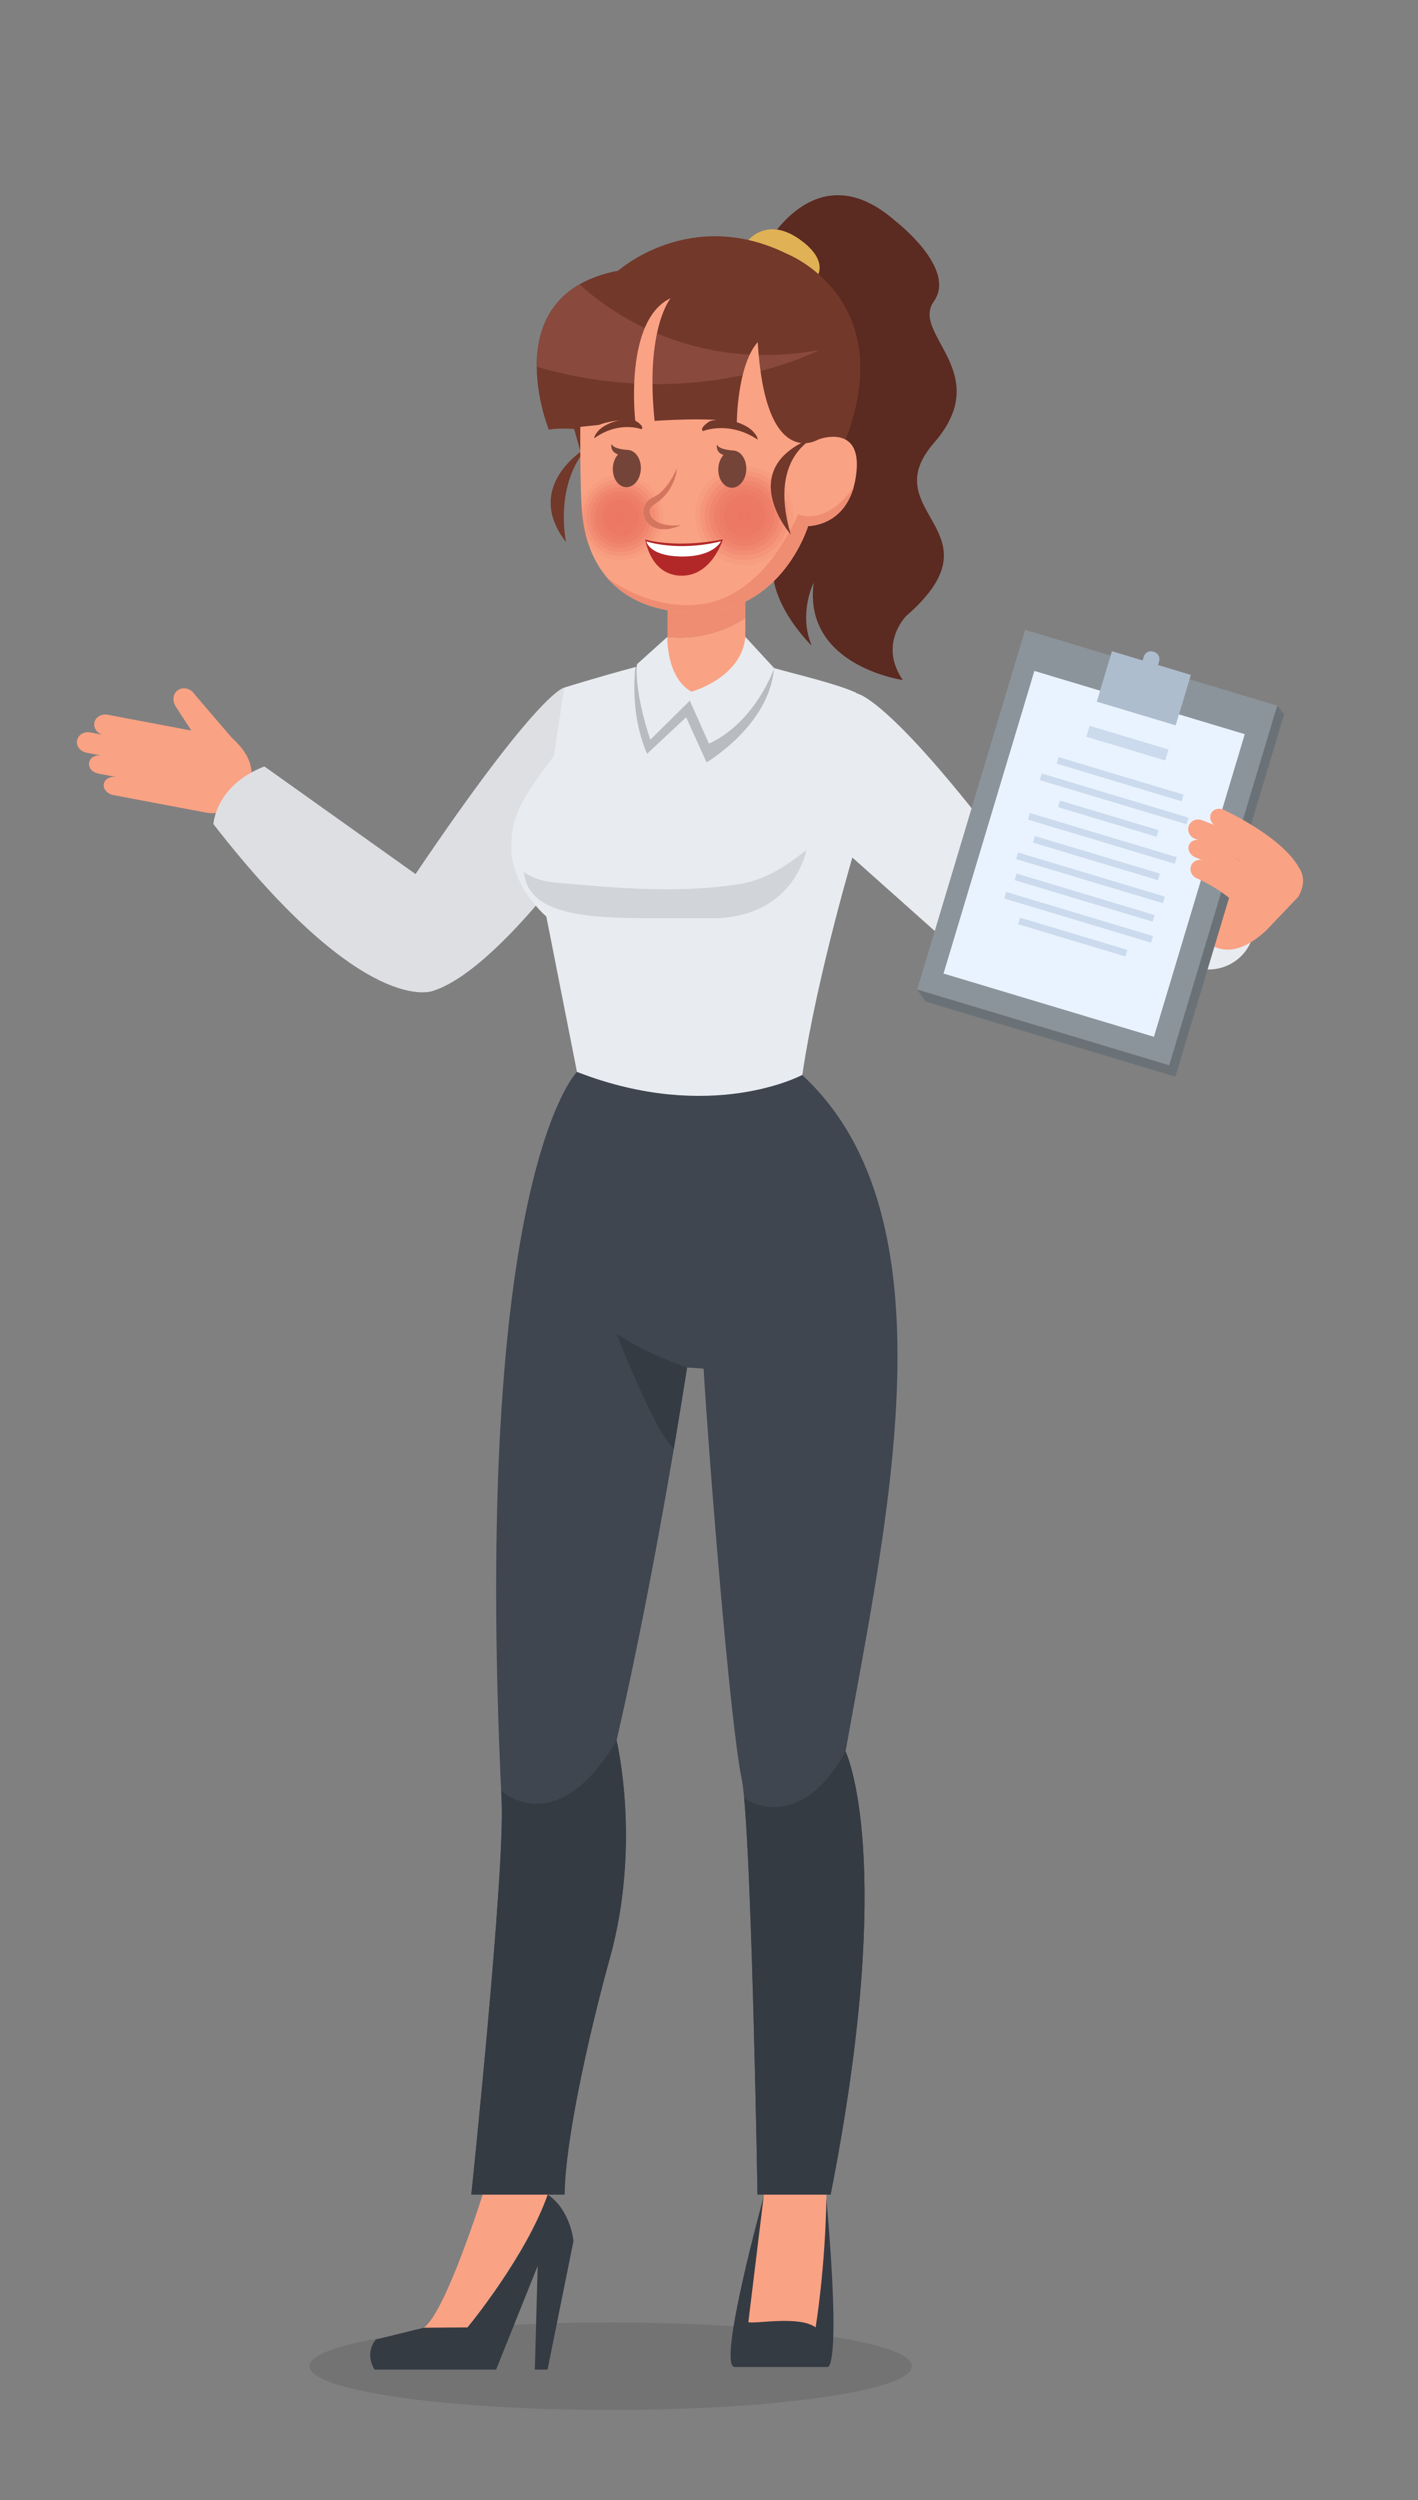 <?xml version="1.0" encoding="UTF-8"?>
<svg xmlns="http://www.w3.org/2000/svg" id="Layer_1" viewBox="0 0 551.25 971.32">
  <rect x="0" y="0" width="551.25" height="971.32" fill="#808080" stroke="none"/>
  <defs>
    <style>.cls-1{opacity:.09;}.cls-1,.cls-2,.cls-3,.cls-4,.cls-5,.cls-6,.cls-7,.cls-8,.cls-9,.cls-10,.cls-11,.cls-12{fill:#ea7460;}.cls-13{opacity:.1;}.cls-14{fill:#faa284;}.cls-15{fill:#e9f3ff;}.cls-16{fill:#e8ebef;}.cls-17{fill:#ef8d72;}.cls-18{fill:#fff;}.cls-19{fill:#6b7277;}.cls-20{fill:#b8bbbf;}.cls-21{fill:#8c949b;}.cls-22{fill:#aebdce;}.cls-23{fill:#cbdaed;}.cls-24{fill:#dedfe2;}.cls-25{fill:#d3755f;}.cls-26{fill:#e0b155;}.cls-27{fill:#b22828;}.cls-28{fill:#3f464f;}.cls-29{fill:#72382a;}.cls-30{fill:#89493d;}.cls-31{fill:#5b2a21;}.cls-32{fill:#353b42;}.cls-33{fill:#754439;}.cls-3{opacity:.18;}.cls-34{opacity:.9;}.cls-4{opacity:0;}.cls-5{opacity:.55;}.cls-6{opacity:.91;}.cls-7{opacity:.82;}.cls-8{opacity:.73;}.cls-9{opacity:.27;}.cls-10{opacity:.45;}.cls-11{opacity:.36;}.cls-12{opacity:.64;}</style>
  </defs>
  <ellipse class="cls-13" cx="237.41" cy="919.33" rx="117.11" ry="17"></ellipse>
  <g>
    <path class="cls-32" d="m296.97,853.08s-18.15,65.55-11.48,66.55h36.25s5.42,1.8-.46-65.23l-13.21-1.58-11.1.25Z"></path>
    <path class="cls-14" d="m296.97,852.63l-6.05,49.61c3.15.67,19.89-2.62,26.15,2,0,0,3.83-22.72,4.21-51.55l-11.21-15.01-13.1,14.96Z"></path>
  </g>
  <g>
    <path class="cls-32" d="m212.91,852.63c-8.25,23.64-29.57,49.61-29.57,49.61l-18.57,2.12-18.6,4.58s-4.66,4.7-.58,11.7h47.27l16.16-40.27-1.1,40.27h4.94l10.08-49.95s-1.01-11.91-10.01-18.06Z"></path>
    <path class="cls-14" d="m212.91,852.57l-11.88-10.8-13.36,10.79s-14.41,45.81-22.91,51.81l16.98-.12s22.92-28.02,31.17-51.67Z"></path>
  </g>
  <g>
    <path class="cls-28" d="m224.29,416.47l87.51,1.16c60.26,55.39,32.67,174.11,16.91,262.83,0,0,20.02,41.18-5.8,172.18h-28.43s-2.42-143.64-6.12-161.31c-4.65-22.14-13.02-128.1-14.83-159.59l-6.42-.44s-11.69,76.71-27.42,144.95c0,0,9.73,40.18-2.63,84.59-5.55,19.93-17.17,66.79-17.6,91.79h-36.24s13.14-125.36,11.79-153.09c-11.79-242.22,29.27-283.08,29.27-283.08Z"></path>
    <path class="cls-32" d="m194.84,695.72c.06,1.28.12,2.53.18,3.82,1.35,27.73-11.79,153.09-11.79,153.09h36.24c.43-25,12.05-71.87,17.6-91.79,12.36-44.41,2.63-84.6,2.63-84.6-23.52,39.53-44.81,19.52-44.85,19.48Z"></path>
    <path class="cls-32" d="m289.29,698.64h0c3.18,34,5.19,154,5.19,154h28.43c25.82-131,5.8-172.15,5.8-172.15-18.52,33.3-39.42,18.15-39.42,18.15Z"></path>
    <path class="cls-32" d="m267.11,531.31s-16.04-5.35-27.38-13.15c0,0,14.07,36.82,22.2,44.84l5.17-31.69Z"></path>
  </g>
  <g>
    <path class="cls-14" d="m40.34,304.57c.36-1.9,2.62-3.13,5.03-2.67l-6.99-1.32c-2.41-.46-4.12-2.14-3.71-4.32.41-2.18,2.62-3.13,5.03-2.67l-6.12-1.16c-2.42-.46-4.03-2.62-3.63-4.76.4-2.14,2.7-3.56,5.11-3.11l5.24.99c-2.41-.46-4.03-2.62-3.63-4.76.41-2.14,2.7-3.56,5.12-3.11l32.6,6.16-6.08-9.33c-1.48-2.35-1.05-5.19.99-6.48l.12-.02c2.04-1.29,4.9-.41,6.38,1.94l14.14,16.48c4.52,4.25,9.07,9.49,7.58,17.4-1.55,8.2-9.42,13.39-17.63,11.84l-7.87-1.49-5.68-1.07-22.29-4.21c-2.41-.46-4.07-2.42-3.71-4.32Z"></path>
    <path class="cls-24" d="m217.58,340.48s-28.44,37.96-49.19,44.48c0,0-26.39,11.17-85.43-64.79,0,0,.79-15.08,19.82-22.39l58.76,41.81c48.37-71.63,57.76-72.42,57.76-72.42,0,0,11.11,43.69-1.72,73.31Z"></path>
  </g>
  <g>
    <path class="cls-16" d="m332.77,269.35s12.46,0,64.78,70.46l-21.57,33.12-46.25-41.2s-.79-26.44,3.04-62.38Z"></path>
    <path class="cls-16" d="m486.4,351.86c-3.82-9.11-14.31-13.39-23.42-9.57-9.11,3.82-13.39,14.31-9.57,23.41,3.82,9.11,14.31,13.39,23.41,9.57,9.11-3.82,13.39-14.31,9.57-23.42Z"></path>
    <path class="cls-14" d="m492.13,361.62c-9.76,8.92-16.25,7.89-20.04,6.22h0c-7.36-3.94-5.06-13.08-.89-20.87l7.32-13.69c4.17-7.79,11.07-6.34,18.44-2.4h0c7.36,3.94,12.54,8.73,7.79,17.5l-12.62,13.23Z"></path>
    <g>
      <polygon class="cls-19" points="496.7 274.34 499.22 277.53 456.93 418.32 359.8 389.14 356.57 384.45 496.7 274.34"></polygon>
      <rect class="cls-21" x="353.6" y="278.16" width="145.89" height="102.3" transform="translate(-11.57 643.07) rotate(-73.28)"></rect>
      <rect class="cls-15" x="363.97" y="289.04" width="122.76" height="85.4" transform="translate(-14.73 643.67) rotate(-73.28)"></rect>
      <path class="cls-22" d="m450.17,258.39l.45-1.49c.46-1.53-.41-3.14-1.94-3.6l-.43-.13c-1.53-.46-3.14.41-3.6,1.94l-.45,1.49-11.93-3.58-5.89,19.59,30.67,9.21,5.89-19.6-12.78-3.84Z"></path>
      <rect class="cls-23" x="436.05" y="272.7" width="4.45" height="32.03" transform="translate(35.69 625.41) rotate(-73.28)"></rect>
      <rect class="cls-23" x="434.12" y="277.38" width="2.67" height="50.71" transform="translate(20.25 632.68) rotate(-73.28)"></rect>
      <rect class="cls-23" x="431.82" y="280.59" width="2.67" height="59.6" transform="translate(11.26 635.93) rotate(-73.28)"></rect>
      <rect class="cls-23" x="429.51" y="298.05" width="2.67" height="40.03" transform="translate(2.28 639.19) rotate(-73.28)"></rect>
      <rect class="cls-23" x="427.21" y="295.93" width="2.67" height="59.6" transform="translate(-6.7 642.45) rotate(-73.28)"></rect>
      <rect class="cls-23" x="424.91" y="308.05" width="2.67" height="50.71" transform="translate(-15.69 645.7) rotate(-73.28)"></rect>
      <rect class="cls-23" x="422.6" y="311.27" width="2.67" height="59.6" transform="translate(-24.67 648.96) rotate(-73.28)"></rect>
      <rect class="cls-23" x="420.3" y="320.71" width="2.67" height="56.04" transform="translate(-33.65 652.22) rotate(-73.28)"></rect>
      <rect class="cls-23" x="418" y="326.6" width="2.67" height="59.6" transform="translate(-42.65 655.46) rotate(-73.28)"></rect>
      <rect class="cls-23" x="415.69" y="342.28" width="2.67" height="43.59" transform="translate(-51.63 658.72) rotate(-73.28)"></rect>
    </g>
    <g>
      <path class="cls-14" d="m500.07,342.22c-.67-.43-1.23-1.03-1.58-1.77-3.76-7.84-19.69-16.59-25.51-19.3-2.01-.93-3.01-3.15-2.25-4.95.76-1.8,2.99-2.5,4.99-1.57,2.44,1.14,24,11.45,29.76,23.45.92,1.92.1,4.01-1.82,4.66-1.19.4-2.51.17-3.58-.51Z"></path>
      <path class="cls-14" d="m495.04,346.25c-.58-.31-1.1-.77-1.49-1.36-7.55-11.44-28.67-18.89-28.89-18.96-2.08-.72-3.23-2.95-2.55-4.97.67-2.02,2.91-3.07,5-2.35.97.34,23.99,8.43,33.08,22.21,1.21,1.83.7,4.22-1.13,5.35-1.24.76-2.78.75-4.01.09Z"></path>
      <path class="cls-14" d="m486.07,346.46c-.43-.21-.83-.5-1.18-.85-7.81-7.83-19.93-12.42-20.06-12.46-2.07-.78-3.26-2.87-2.66-4.67.6-1.81,2.76-2.64,4.82-1.87.57.21,14.15,5.36,23.35,14.57,1.53,1.54,1.56,3.78.05,5-1.16.94-2.89,1.01-4.33.29Z"></path>
      <path class="cls-14" d="m481.69,352.01c-.34-.17-.66-.4-.95-.66-7.27-6.76-15.25-9.99-15.33-10.02-2.05-.82-3.12-3.04-2.39-4.96.73-1.92,2.99-2.82,5.04-2,.38.15,9.56,3.87,17.99,11.7,1.61,1.5,1.73,3.89.26,5.35-1.2,1.2-3.1,1.39-4.63.59Z"></path>
    </g>
  </g>
  <g>
    <path class="cls-16" d="m301.06,259.6s-18.18-4.06-28.18-4.17c-10-.11-25.29,3.57-25.29,3.57-15.33,4.09-28.27,8.16-28.27,8.16l-3.99,26.58c-15.68,20.06-16.55,26.68-16.55,35.56,0,15.37,13.61,26.79,13.61,26.79l11.91,60.37c52.14,20.27,87.61,1.16,87.61,1.16,5.78-39.39,21.03-89.89,21.03-89.89v-58.54c-8-3.66-23.74-7.25-31.87-9.59Z"></path>
    <path class="cls-20" d="m251.57,292.85l15.17-14.17,7.93,17.5s24.42-14.26,26.24-36.6c-1.09-.24-18.4-4.05-28.08-4.15-10-.11-25.27,3.57-25.27,3.57-.19.05-.37.1-.56.15-.68,6.52-1.2,20.58,4.56,33.69Z"></path>
    <g>
      <path class="cls-14" d="m259.46,247.43l-.1,24.75,30.28.12.13-32.2c-12.59,8.23-25.14,8-30.31,7.33Z"></path>
      <path class="cls-17" d="m289.77,240.1l.1-24.8-30.28-.12-.13,32.25c5.17.67,17.72.9,30.31-7.33Z"></path>
    </g>
    <path class="cls-16" d="m259.46,247.43s-.63,15.57,9.33,21.31c0,0,19.56-5.34,20.96-21.31l11.22,12.17s-7.1,20.83-25.35,29.33l-7.45-16.7-15.35,15.17s-6.22-17.71-5.19-29.34l11.83-10.64Z"></path>
    <path class="cls-13" d="m203.67,338.84s3.96,3.35,12.57,4.09c17.38,1.5,45.88,4.62,71,.59,10.54-1.69,18.29-7.02,26.23-13.24,0,0-4.73,27.02-37.76,26.47-33.03-.55-69.96,3.51-72.03-17.91Z"></path>
  </g>
  <g>
    <path class="cls-29" d="m228.45,173.68s-25.71,14.58-8.38,36.98c0,0-4.9-22.14,8.38-36.98Z"></path>
    <path class="cls-31" d="m298.2,94.89s19.32-36.06,49.98-8.93c0,0,23.96,18.39,14.84,31.16-9.12,12.77,23.87,27.61.08,54.94-23.8,27.33,27.31,34.06-10.84,67.29,0,0-10.88,10.82-1.31,24.85,0,0-38.86-5.44-34.63-37.82,0,0-6.07,11.94-.76,24.47,0,0-20.8-19.86-13.76-38.02,7.04-18.16,6.89-35.38.35-42.62s-21.94-40.49-3.94-75.32Z"></path>
    <path class="cls-26" d="m290.08,94.24s7.6-10.98,21.29-.88c13.7,10.1,3.8,17.32,3.8,17.32l-25.1-16.44Z"></path>
    <path class="cls-29" d="m225.45,174.68l-2.26-8.02s-6.08-.47-9.83.28c0,0-21.38-52.5,27-61.79,0,0,28.02-25.13,65.69-6.47,0,0,43.69,17.16,22.71,72.14l-29.68,25.86-73.62-22Z"></path>
    <path class="cls-30" d="m318.44,136.02c-49.91,8.81-82.22-15.53-93.1-25.56-13.29,7.62-16.75,20.49-16.68,32.03,62.68,18.32,109.78-6.46,109.78-6.46Z"></path>
    <path class="cls-14" d="m318.89,170.5l-.8.27h0s-20.52,12.66-23.52-37.84c-8,9-8.13,31.12-8.13,31.12-10.45-2.13-31.96-.52-31.96-.52-3.72-36,6.25-47.69,6.25-47.69-18.24,8.59-13.78,47.57-13.78,47.57-7.92-.89-14.06,1.66-14.06,1.66l-7.29.78s-.2,23.62.69,33.33c1.74,19,11.61,32.9,30.25,37.29,44.94,10.59,57.61-32.1,57.61-32.1,0,0,16.89.36,18.85-21.5,1.6-17.87-14.12-12.37-14.12-12.37Z"></path>
    <path class="cls-17" d="m310.2,199.73s-12.18,31.57-37.37,34.97c-15.34,2.07-28.52-4.47-36.49-9.91,4.92,5.61,11.64,9.65,20.21,11.67,44.94,10.59,57.61-32.1,57.61-32.1,0,0,13.38.18,17.69-15.01-11.23,15.58-21.64,10.38-21.64,10.38Z"></path>
    <g class="cls-34">
      <path class="cls-4" d="m259.55,201.17c-.06,10.04-8.24,18.14-18.28,18.08-10.04-.05-18.14-8.24-18.08-18.28.06-10.04,8.24-18.14,18.28-18.08,10.04.05,18.14,8.24,18.08,18.29Z"></path>
      <path class="cls-1" d="m241.46,184.48c9.16.05,16.54,7.52,16.49,16.68-.05,9.16-7.52,16.54-16.68,16.49-9.16-.05-16.54-7.52-16.49-16.68.05-9.16,7.52-16.54,16.68-16.5Z"></path>
      <path class="cls-3" d="m241.45,186.08c8.28.04,14.95,6.79,14.91,15.07-.05,8.28-6.8,14.95-15.07,14.9-8.28-.04-14.95-6.79-14.91-15.07.05-8.28,6.79-14.95,15.07-14.91Z"></path>
      <path class="cls-9" d="m241.44,187.67c7.39.04,13.36,6.07,13.32,13.47-.04,7.39-6.07,13.36-13.46,13.32-7.4-.04-13.36-6.07-13.32-13.46.04-7.4,6.07-13.36,13.46-13.32Z"></path>
      <path class="cls-11" d="m241.43,189.27c6.51.04,11.76,5.35,11.73,11.86-.04,6.51-5.35,11.76-11.86,11.73-6.51-.04-11.76-5.34-11.73-11.86.04-6.51,5.34-11.76,11.86-11.73Z"></path>
      <path class="cls-10" d="m241.42,190.87c5.63.03,10.17,4.62,10.14,10.25-.03,5.63-4.62,10.17-10.25,10.14-5.63-.03-10.17-4.62-10.14-10.25.03-5.63,4.62-10.17,10.25-10.14Z"></path>
      <path class="cls-5" d="m241.41,192.47c4.75.03,8.58,3.9,8.55,8.65-.03,4.75-3.9,8.58-8.65,8.55-4.75-.03-8.58-3.9-8.55-8.65.03-4.75,3.9-8.58,8.65-8.55Z"></path>
      <path class="cls-12" d="m241.41,194.06c3.87.02,6.98,3.17,6.96,7.04-.02,3.86-3.17,6.98-7.04,6.96-3.87-.02-6.98-3.17-6.96-7.04.02-3.87,3.17-6.98,7.04-6.96Z"></path>
      <path class="cls-8" d="m241.4,195.66c2.98.02,5.39,2.45,5.37,5.43-.02,2.98-2.45,5.39-5.43,5.37-2.98-.02-5.39-2.45-5.37-5.43.02-2.98,2.45-5.39,5.43-5.37Z"></path>
      <path class="cls-7" d="m241.39,197.26c2.1.01,3.8,1.72,3.79,3.83-.01,2.1-1.73,3.79-3.83,3.78-2.1-.01-3.8-1.72-3.79-3.83.01-2.1,1.73-3.79,3.83-3.78Z"></path>
      <path class="cls-6" d="m241.38,198.86c1.22,0,2.2,1,2.2,2.22,0,1.22-1,2.2-2.22,2.19-1.22,0-2.2-1-2.2-2.22,0-1.22,1-2.2,2.22-2.19Z"></path>
      <path class="cls-2" d="m241.98,201.07c0,.34-.28.61-.61.61-.34,0-.61-.28-.61-.61,0-.34.28-.61.61-.61.34,0,.61.28.61.61Z"></path>
    </g>
    <g class="cls-34">
      <path class="cls-4" d="m310.37,200.45c-.06,11.6-9.52,20.95-21.12,20.88-11.6-.06-20.95-9.52-20.88-21.11.06-11.6,9.52-20.95,21.12-20.88,11.6.06,20.95,9.52,20.88,21.12Z"></path>
      <path class="cls-1" d="m289.48,181.18c10.58.06,19.11,8.68,19.05,19.26-.06,10.58-8.68,19.11-19.26,19.05-10.58-.06-19.11-8.68-19.05-19.26.06-10.58,8.68-19.11,19.26-19.05Z"></path>
      <path class="cls-3" d="m289.47,183.02c9.56.05,17.27,7.84,17.21,17.4-.05,9.56-7.85,17.27-17.41,17.21-9.56-.05-17.27-7.85-17.21-17.4.05-9.56,7.84-17.27,17.4-17.21Z"></path>
      <path class="cls-9" d="m289.46,184.87c8.54.05,15.43,7.01,15.38,15.55-.05,8.54-7.01,15.42-15.55,15.38-8.54-.05-15.43-7.01-15.38-15.55.05-8.54,7.01-15.43,15.55-15.38Z"></path>
      <path class="cls-11" d="m289.45,186.71c7.52.04,13.59,6.17,13.54,13.69-.04,7.52-6.17,13.59-13.7,13.54-7.52-.04-13.59-6.17-13.55-13.69.04-7.52,6.17-13.59,13.7-13.55Z"></path>
      <path class="cls-10" d="m289.44,188.56c6.5.04,11.75,5.34,11.71,11.84-.04,6.5-5.34,11.74-11.84,11.71-6.5-.04-11.75-5.34-11.71-11.84.04-6.5,5.34-11.75,11.84-11.71Z"></path>
      <path class="cls-5" d="m289.43,190.4c5.48.03,9.91,4.5,9.88,9.98-.03,5.48-4.5,9.9-9.98,9.87-5.48-.03-9.91-4.5-9.88-9.98.03-5.49,4.5-9.91,9.98-9.88Z"></path>
      <path class="cls-12" d="m289.42,192.25c4.46.02,8.07,3.66,8.04,8.13-.02,4.46-3.66,8.06-8.13,8.04-4.46-.02-8.06-3.66-8.04-8.13.02-4.47,3.66-8.06,8.13-8.04Z"></path>
      <path class="cls-8" d="m289.41,194.09c3.45.02,6.22,2.83,6.21,6.27-.02,3.45-2.83,6.22-6.27,6.2-3.45-.02-6.22-2.83-6.21-6.27.02-3.45,2.83-6.23,6.27-6.21Z"></path>
      <path class="cls-7" d="m289.4,195.94c2.43.01,4.38,1.99,4.37,4.42-.01,2.43-1.99,4.38-4.42,4.37-2.43-.01-4.38-1.99-4.37-4.42.01-2.43,1.99-4.38,4.42-4.37Z"></path>
      <path class="cls-6" d="m289.39,197.78c1.41,0,2.54,1.15,2.54,2.56,0,1.41-1.16,2.54-2.56,2.53-1.41,0-2.54-1.16-2.54-2.56,0-1.41,1.16-2.54,2.56-2.54Z"></path>
      <path class="cls-2" d="m290.08,200.33c0,.39-.32.7-.71.7-.39,0-.7-.32-.7-.71,0-.39.32-.7.71-.7.39,0,.7.32.7.71Z"></path>
    </g>
    <g>
      <path class="cls-27" d="m250.87,209.6s11.59,3.62,30.16-.05c0,0-4.5,15.06-17.15,14.08-11.26-.87-13.02-14.03-13.02-14.03Z"></path>
      <path class="cls-18" d="m251.31,210.36s12.05,4.12,28.96-.05c0,0-2.84,6.29-16.16,5.89-11.84-.36-12.81-5.83-12.81-5.83Z"></path>
    </g>
    <path class="cls-29" d="m249.41,166.77s-8.77-3.42-18.39,3.5c0,0-.1-1.18,1.87-3.2,1.97-2.02,7.9-5.06,14.06-3.66,0,0,3.77,2.13,2.46,3.36Z"></path>
    <path class="cls-29" d="m273.25,167.5s10.07-4.21,21.32,3.32c0,0,.09-1.35-2.22-3.58-2.31-2.22-9.22-5.48-16.31-3.65,0,0-4.32,2.56-2.78,3.91Z"></path>
    <path class="cls-25" d="m264.8,204c-8.96,4.03-14.03-.06-14.56-4.35-.35-2.79,1.14-5.34,3.79-6.5,5.46-2.38,9.04-11.05,9.07-11.14h0c.1,1.96-1.59,9.4-8.46,13.77-1.49.94-2.4,1.91-2.23,3.29.3,2.41,3.93,5.88,12.38,4.94h0Z"></path>
    <path class="cls-33" d="m285.03,175.02s-5.6-.2-6.28-2.33c0,0-.85,2.92,2.5,4.08-1.14,1.27-1.91,3.13-2.01,5.23-.19,4,2.09,7.36,5.1,7.5,3.01.14,5.6-2.98,5.79-6.98.19-4-2.09-7.36-5.1-7.5Z"></path>
    <path class="cls-33" d="m244.03,174.8s-5.6-.2-6.28-2.33c0,0-.85,2.92,2.5,4.08-1.14,1.27-1.91,3.13-2.01,5.23-.19,4,2.09,7.36,5.1,7.5,3.01.14,5.6-2.98,5.79-6.98.19-4-2.1-7.36-5.1-7.5Z"></path>
    <path class="cls-29" d="m318.44,169.16s-20.45,6.65-11.04,38.51c0,0-23.37-26.84,11.04-38.51Z"></path>
  </g>
</svg>
